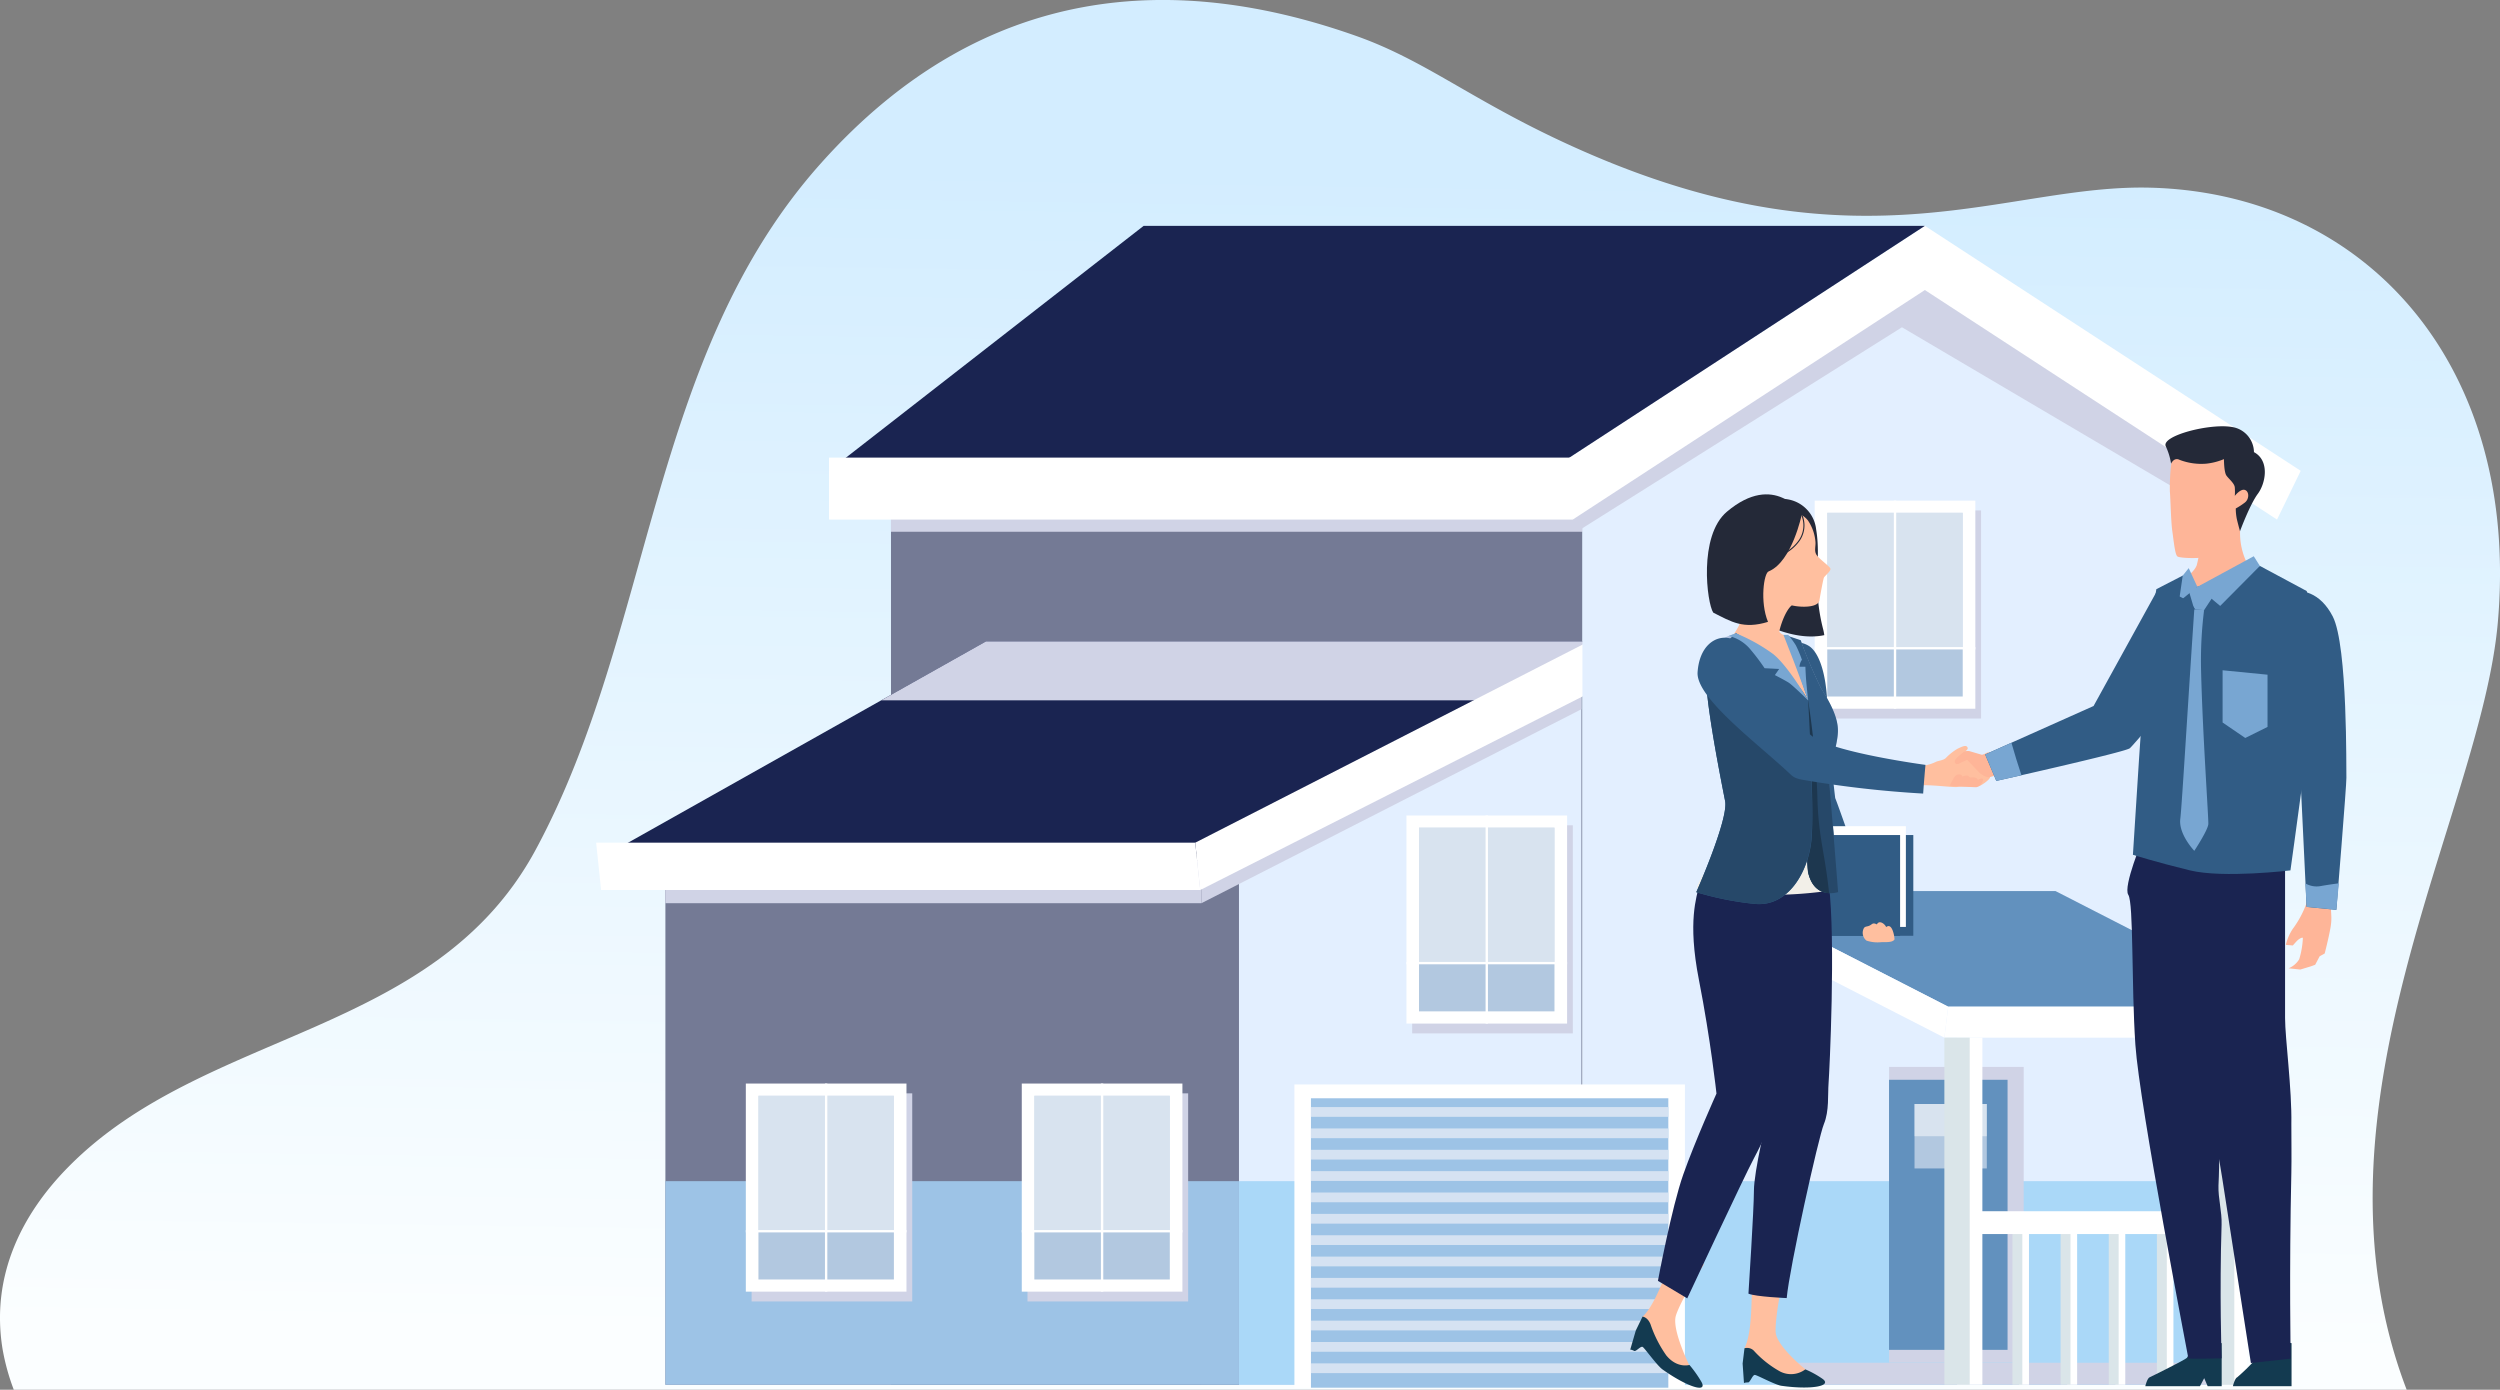 <svg xmlns="http://www.w3.org/2000/svg" xmlns:xlink="http://www.w3.org/1999/xlink" viewBox="0 0 497.37 276.48">
  <rect x="0" y="0" width="497.37" height="276.48" fill="#808080" stroke="none"/>
  <defs>
    <linearGradient id="linear-gradient" x1="247.49" y1="266.63" x2="251.04" y2="34.02" gradientUnits="userSpaceOnUse">
      <stop offset="0" stop-color="#fbfeff"/>
      <stop offset="1" stop-color="#d3edff"/>
    </linearGradient>
  </defs>
  <g style="isolation: isolate">
    <g id="Layer_2" data-name="Layer 2">
      <g id="OBJECTS">
        <path d="M2.74,276.48H478.8C457.32,220.43,493.55,162,496.93,123.91c4.52-51.07-26.06-85.44-69.09-86.57-28.49-.75-56.87,16.68-111-6.46C294.21,21.2,284.81,12.51,270,7.22,234.35-5.46,195.88-4,163.29,32.52,129,70.9,130,125.61,106.6,169c-20.09,37.32-65.76,35.6-92.92,63.08C4.3,241.55-1.84,253.82.5,268.33A43.86,43.86,0,0,0,2.74,276.48Z" fill="url(#linear-gradient)"/>
        <g>
          <g>
            <rect x="177.26" y="93.67" width="137.57" height="181.82" fill="#747a95"/>
            <rect x="177.26" y="93.67" width="143.51" height="12.12" fill="#d0d3e6" style="mix-blend-mode: multiply"/>
            <g>
              <rect x="177.26" y="234.99" width="137.56" height="40.5" fill="#9dc3e6"/>
              <g>
                <polygon points="314.62 275.49 239.02 275.49 239.02 171.28 314.62 135.66 314.62 275.49" fill="#e3efff"/>
                <rect x="239.02" y="234.99" width="75.6" height="40.5" fill="#aad8f8"/>
                <rect x="132.38" y="171.28" width="114.11" height="104.21" fill="#747a95"/>
                <rect x="132.38" y="171.28" width="106.64" height="8.41" fill="#d0d3e6" style="mix-blend-mode: multiply"/>
                <rect x="132.38" y="234.99" width="114.11" height="40.5" fill="#9dc3e6"/>
                <polygon points="314.62 141.1 239.02 179.69 239.02 171.28 314.62 135.66 314.62 141.1" fill="#d0d3e6" style="mix-blend-mode: multiply"/>
              </g>
              <polygon points="320.57 127.6 196.17 127.6 119.09 170.95 235.81 170.95 320.57 127.6" fill="#1a2451"/>
              <polygon points="297.64 139.33 320.57 127.6 196.17 127.6 175.32 139.33 297.64 139.33" fill="#d0d3e6" style="mix-blend-mode: multiply"/>
              <polygon points="238.78 177.07 119.59 177.07 118.6 167.65 237.79 167.65 238.78 177.07" fill="#fff"/>
              <polygon points="322.55 124.3 237.79 167.65 238.78 177.07 320.57 135.66 322.55 124.3" fill="#fff"/>
            </g>
            <g>
              <polygon points="438 87.81 438 275.49 314.82 275.49 314.82 87.81 376.41 50.79 438 87.81" fill="#e3efff"/>
              <rect x="314.83" y="234.99" width="123.18" height="40.5" fill="#aad8f8"/>
              <polygon points="438.66 87.81 438.66 100.64 378.39 65.11 314.62 105.21 314.62 96.08 377.07 50.79 438.66 87.81" fill="#d0d3e6" style="mix-blend-mode: multiply"/>
              <polygon points="457.72 93.67 382.95 44.93 308.19 93.67 312.89 103.37 382.95 57.7 453.01 103.37 457.72 93.67" fill="#fff"/>
              <polygon points="382.95 44.93 227.53 44.93 164.93 93.67 308.19 93.67 382.95 44.93" fill="#1a2451"/>
              <rect x="164.93" y="91.04" width="147.96" height="12.33" fill="#fff"/>
            </g>
          </g>
          <g>
            <rect x="257.52" y="215.75" width="77.69" height="60.33" fill="#fff"/>
            <rect x="260.81" y="218.5" width="71.1" height="57.58" fill="#9dc3e6"/>
            <rect x="260.81" y="271.24" width="71.1" height="1.94" fill="#d5e2f2"/>
            <rect x="260.81" y="266.99" width="71.1" height="1.94" fill="#d5e2f2"/>
            <rect x="260.81" y="262.74" width="71.1" height="1.94" fill="#d5e2f2"/>
            <rect x="260.81" y="258.49" width="71.1" height="1.94" fill="#d5e2f2"/>
            <rect x="260.81" y="254.24" width="71.1" height="1.94" fill="#d5e2f2"/>
            <rect x="260.81" y="250" width="71.1" height="1.94" fill="#d5e2f2"/>
            <rect x="260.81" y="245.75" width="71.1" height="1.94" fill="#d5e2f2"/>
            <rect x="260.81" y="241.5" width="71.1" height="1.94" fill="#d5e2f2"/>
            <rect x="260.81" y="237.25" width="71.1" height="1.94" fill="#d5e2f2"/>
            <rect x="260.81" y="233" width="71.1" height="1.94" fill="#d5e2f2"/>
            <rect x="260.81" y="228.75" width="71.1" height="1.94" fill="#d5e2f2"/>
            <rect x="260.81" y="224.5" width="71.1" height="1.94" fill="#d5e2f2"/>
            <rect x="260.81" y="220.25" width="71.1" height="1.94" fill="#d5e2f2"/>
          </g>
          <g>
            <rect x="362.17" y="101.55" width="31.96" height="41.4" fill="#d0d3e6" style="mix-blend-mode: multiply"/>
            <rect x="361.03" y="99.6" width="31.96" height="41.4" fill="#fff"/>
            <rect x="363.53" y="102.02" width="26.95" height="36.55" fill="#b2c8e0"/>
            <rect x="363.53" y="102.02" width="26.95" height="26.95" fill="#fff" opacity="0.49"/>
            <line x1="361.03" y1="128.97" x2="392.99" y2="128.97" fill="none" stroke="#fff" stroke-miterlimit="10" stroke-width="0.47"/>
            <line x1="377.01" y1="99.6" x2="377.01" y2="141" fill="none" stroke="#fff" stroke-miterlimit="10" stroke-width="0.47"/>
          </g>
          <g>
            <rect x="280.95" y="164.19" width="31.96" height="41.4" fill="#d0d3e6" style="mix-blend-mode: multiply"/>
            <rect x="279.81" y="162.24" width="31.96" height="41.4" fill="#fff"/>
            <rect x="282.31" y="164.66" width="26.95" height="36.55" fill="#b2c8e0"/>
            <rect x="282.31" y="164.66" width="26.95" height="26.95" fill="#fff" opacity="0.49"/>
            <line x1="279.81" y1="191.61" x2="311.77" y2="191.61" fill="none" stroke="#fff" stroke-miterlimit="10" stroke-width="0.47"/>
            <line x1="295.79" y1="162.24" x2="295.79" y2="203.64" fill="none" stroke="#fff" stroke-miterlimit="10" stroke-width="0.47"/>
          </g>
          <g>
            <rect x="149.53" y="217.52" width="31.96" height="41.4" fill="#d0d3e6" style="mix-blend-mode: multiply"/>
            <rect x="148.38" y="215.57" width="31.96" height="41.4" fill="#fff"/>
            <rect x="150.89" y="218" width="26.95" height="36.55" fill="#b2c8e0"/>
            <rect x="150.89" y="218" width="26.95" height="26.95" fill="#fff" opacity="0.49"/>
            <line x1="148.38" y1="244.95" x2="180.34" y2="244.95" fill="none" stroke="#fff" stroke-miterlimit="10" stroke-width="0.47"/>
            <line x1="164.36" y1="215.57" x2="164.36" y2="256.97" fill="none" stroke="#fff" stroke-miterlimit="10" stroke-width="0.47"/>
          </g>
          <g>
            <rect x="204.42" y="217.52" width="31.96" height="41.4" fill="#d0d3e6" style="mix-blend-mode: multiply"/>
            <rect x="203.28" y="215.57" width="31.96" height="41.4" fill="#fff"/>
            <rect x="205.78" y="218" width="26.95" height="36.55" fill="#b2c8e0"/>
            <rect x="205.78" y="218" width="26.95" height="26.95" fill="#fff" opacity="0.49"/>
            <line x1="203.28" y1="244.95" x2="235.24" y2="244.95" fill="none" stroke="#fff" stroke-miterlimit="10" stroke-width="0.47"/>
            <line x1="219.26" y1="215.57" x2="219.26" y2="256.97" fill="none" stroke="#fff" stroke-miterlimit="10" stroke-width="0.47"/>
          </g>
          <g>
            <polygon points="453.84 200.28 387.59 200.28 342.68 177.27 408.93 177.27 453.84 200.28" fill="#6291be"/>
            <polygon points="387.59 200.28 386.83 206.44 341.92 183.43 342.68 177.27 387.59 200.28" fill="#fff"/>
            <polygon points="387.59 200.28 386.83 206.44 453.08 206.44 453.84 200.28 387.59 200.28" fill="#fff"/>
          </g>
          <g>
            <rect x="375.83" y="212.26" width="26.78" height="58.86" fill="#d0d3e6" style="mix-blend-mode: multiply"/>
            <rect x="360.75" y="229.9" width="53.73" height="23.58" transform="translate(629.3 -145.93) rotate(90)" fill="#6291be"/>
            <rect x="380.89" y="219.64" width="14.38" height="12.82" fill="#b2c8e0"/>
            <rect x="380.89" y="219.64" width="14.38" height="6.41" fill="#fff" opacity="0.49"/>
          </g>
          <rect x="357.15" y="271.12" width="87.36" height="4.37" fill="#aad8f8"/>
          <rect x="357.15" y="271.12" width="87.36" height="4.37" fill="#d0d3e6" style="mix-blend-mode: multiply"/>
          <g>
            <g>
              <rect x="441.99" y="206.44" width="5.04" height="69.05" fill="#fff"/>
              <rect x="439.47" y="206.44" width="5.04" height="69.05" fill="#dae5e9"/>
            </g>
            <g>
              <rect x="401.69" y="243.24" width="1.97" height="32.25" fill="#fff"/>
              <rect x="400.37" y="243.24" width="1.97" height="32.25" fill="#dae5e9"/>
            </g>
            <g>
              <rect x="411.27" y="243.24" width="1.97" height="32.25" fill="#fff"/>
              <rect x="409.95" y="243.24" width="1.97" height="32.25" fill="#dae5e9"/>
            </g>
            <g>
              <rect x="420.85" y="243.24" width="1.97" height="32.25" fill="#fff"/>
              <rect x="419.53" y="243.24" width="1.97" height="32.25" fill="#dae5e9"/>
            </g>
            <g>
              <rect x="430.43" y="243.24" width="1.97" height="32.25" fill="#fff"/>
              <rect x="429.11" y="243.24" width="1.97" height="32.25" fill="#dae5e9"/>
            </g>
            <rect x="389.35" y="240.97" width="52.22" height="4.54" fill="#fff"/>
            <g>
              <rect x="389.35" y="206.44" width="5.04" height="69.05" fill="#fff"/>
              <rect x="386.83" y="206.44" width="5.04" height="69.05" fill="#dae5e9"/>
            </g>
          </g>
        </g>
        <g>
          <path d="M455.9,267.22v8.56H444.23s.37-1.56.86-1.77a41,41,0,0,0,3.92-3.87c.28-.35,1.74-3.76,1.74-3.76Z" fill="#133a50"/>
          <path d="M442,267.22v8.56h-2.79l-.69-1.6-.84,1.6H426.8s.37-1.56.86-1.77,7.14-3.52,7.42-3.87,1.74-3.76,1.74-3.76Z" fill="#133a50"/>
          <path d="M445.66,105.69a13.56,13.56,0,0,0,1.11,5.77c.53,1.44,5.44,3.11,5.44,3.11s-14.85,16.5-20.59,16.4,2.51-15.56,2.51-15.56,2.4-1.46,2.92-3a31.57,31.57,0,0,0,.84-5.12l6.72-8.6Z" fill="#feb598"/>
          <path d="M434.68,89.32c-1,.63-2.64,2-2.71,2.93a40.89,40.89,0,0,0-.28,5.5c.14,1.67.21,6,.49,7.94s.52,4.6,1,5,5.12.49,6.1,0,5.77-5.3,5.56-9.48c0,0,1.84.87,3.3-2.89.38-1-2.89-4.74-3.29-5.88-1-2.79-6.62-2-8.15-2.23A3.06,3.06,0,0,1,434.68,89.32Z" fill="#feb598"/>
          <path d="M431.93,92.25s.56-1.33,1.68-.77a12.07,12.07,0,0,0,5.29.77,12.43,12.43,0,0,0,3.55-.91s0,2.58.49,3.27,1.6,1.54,1.67,2.37a11.57,11.57,0,0,1,0,1.68s1.12-1.47,2-1.19.91,1.81,0,2.51a13.87,13.87,0,0,1-1.81,1.18,11.07,11.07,0,0,0,.21,2.09c.21.91.63,2.44.63,2.44s1.95-5.29,3.55-7.45,2.37-6.62-.77-8.29a5.13,5.13,0,0,0-4.38-5c-4.39-.77-14.08,1.74-13.17,3.83A12.64,12.64,0,0,1,431.93,92.25Z" fill="#242938"/>
          <path d="M454.61,169.23s0,17,0,33.31c0,4,1.38,14.17,1.25,21.1,0,2.53.06,7,0,9.66-.45,20-.13,37-.13,37l-7.92.87s-2.86-18.32-5.67-36.58C441,226.89,437.8,213.12,437,210c-2.64-10.51-5.12-43-5.12-43Z" fill="#1a2451"/>
          <path d="M440.09,185.92s.44,26.67.17,31.57c-.08,1.56,1.46,7.48,1.22,14.82,0,1.16-.08,2.35-.12,3.56-.08,2.53.71,5.16.62,7.79-.43,13.29,0,26.58,0,26.58s-6.61.17-6.61,0-9.73-50.3-10.54-62.38-.33-28.17-1.41-29.84,2.9-11.13,2.9-11.13l9.34,2.34Z" fill="#1a2451"/>
          <path d="M449.6,112.59l9.32,5s2.36,9.5,2.23,13.36-5.47,42.21-5.47,42.21-13.34,1.62-20,0-11.34-3.1-11.34-3.1,2.32-37.42,2.85-41.29S429,117.22,429,117.22l5.25-2.71,2.91,2.24Z" fill="#315c85"/>
          <polygon points="435.44 117.48 436.55 121.24 438.5 121.38 441.43 116.93 437.16 116.75 435.44 117.48" fill="#78a6d2"/>
          <polygon points="448.38 110.66 437.16 116.75 441.7 120.55 449.6 112.59 448.38 110.66" fill="#78a6d2"/>
          <polygon points="437.16 116.75 433.49 119.71 434.25 114.51 435.44 113.03 437.16 116.75" fill="#78a6d2"/>
          <polygon points="451.12 144.62 446.69 146.82 442.18 143.74 442.18 133.35 451.12 134.23 451.12 144.62" fill="#78a6d2"/>
          <path d="M362.94,126.36c-6.42,1.37-14.43-2.8-19.73-7.09l2.17-7.38,9.23-12.64a6.82,6.82,0,0,1,6.71,6.09c1.05,6.22-.87,11.09,1.41,19.92A10.65,10.65,0,0,1,362.94,126.36Z" fill="#242938"/>
          <g>
            <g>
              <path d="M371.24,186.58a6.45,6.45,0,0,0,.5.63c1.71,0,3.92-2.52,4.13-2.57a5.6,5.6,0,0,1,2.07.34c.43.25.81.29.95-.13s-.63-1-1.16-1.43a10.28,10.28,0,0,0-2.48-1.21c-.63-.19-1.12-1.08-1.51-1.39a7.84,7.84,0,0,1-2.36-3,9.21,9.21,0,0,0-2.23.89c-1.1.64-1,.94-1,.94C369.34,181.37,370.8,186,371.24,186.58Z" fill="#ffbf9f"/>
              <path d="M359.86,128.5a4.84,4.84,0,0,0-7.22,2.92c-1.07,4.81,3.08,21.87,4.66,29.87.15.76-.62-2.9-.11-1.17C359,166.26,364,177,367.94,182.76a9.77,9.77,0,0,1,4.39-3.48s-6.28-18.22-7.22-20.51c0,0-1.17-9.39-1.57-18.79C363.26,133.18,361.61,129.58,359.86,128.5Z" fill="#315c85"/>
            </g>
            <rect x="347.1" y="166.13" width="33.55" height="20.04" fill="#315c85"/>
            <rect x="345.62" y="164.37" width="33.55" height="20.04" fill="#fff"/>
            <rect x="344.47" y="166.13" width="33.55" height="20.04" fill="#315c85"/>
            <path d="M376.91,186.89c0-.56-.45-3.41-1.66-2.45-.27-.63-1.37-1.48-1.85-.53-.89-.45-.88,0-1.53.27s-1,0-1.25,1a2,2,0,0,0,.71,1.95,6.93,6.93,0,0,0,2.88.32C374.92,187.39,376.51,187.6,376.91,186.89Z" fill="#ffbf9f"/>
          </g>
          <path d="M355.27,126.39c-1,0-2.61-1.35-1.18-4.52l-6.1-2a28.12,28.12,0,0,1-3.16,6.48c-1.78,2.4,5.81,17.08,10.19,17.79s5.92-4.79,5.92-4.79l-3.11-10.81Z" fill="#ffbf9f"/>
          <path d="M356.49,120.41c-1.47,1.18-2.89,5.43-2.83,7.71l-9.39,1.94a106.73,106.73,0,0,0,3-10.62c.93-4.57,0-6.5,0-6.5Z" fill="#ffbf9f"/>
          <path d="M359.69,103.55a8.85,8.85,0,0,1,1.49,4.23c.09.92-.32,1.84.25,2.66s2.52,2.19,2.72,2.66-1.15,1.49-1.29,1.83-.66,3.11-.89,4.51-3.4,1.48-5.48,1a29.65,29.65,0,0,1-6.34-3c-1.18-.69-2.9-4.5-2.9-4.5l-1.54-7.49a6.15,6.15,0,0,1,5.91-4.14C356.3,101.29,358.46,102,359.69,103.55Z" fill="#ffbf9f"/>
          <path d="M351.91,113.66c-1,.22-1.81,6.13-.17,10.06-4.9,1.5-7.27,0-10.89-1.84-1.25-1.81-3-15.29,2.73-20.09,9.51-8,14.9.47,14.9.47S356.56,111.71,351.91,113.66Z" fill="#242938"/>
          <path d="M345.36,126a17.36,17.36,0,0,1,5.75,4.21c2.7,3,6.44,6.52,8.61,9.16,0,0-1.34-4-2-6.13-.72-2.41-1.55-6.1-2.48-6.8l3,1a94.27,94.27,0,0,0,4,9.42c1.39,2.36,3.5,5.62,3.4,8.78s-2.06,7.62-1.77,10.32-.08,16.56-.08,16.56a41,41,0,0,1-13,1.77c-6.73-.29-6-1.06-8.19.3,0,0,3.1-11.34,3.89-18,.58-4.86-2.13-13.16-3.3-18.54s-6-5.26-4.2-8S345.36,126,345.36,126Z" fill="#aebfde"/>
          <g>
            <g>
              <path d="M353.29,265.24c-.19-1.23.31-6.41,2.1-13.46.12-.48.25-1,.38-1.47-2.37.07-4.73.15-7.1.21-.27,7.09.1,14.26-1.61,17.72a15.09,15.09,0,0,0,4.53,3.9c1,.48,3.82,2.55,5.16,2.26a3.41,3.41,0,0,0,2.48-1.93S353.75,268.12,353.29,265.24Z" fill="#ffbf9f"/>
              <path d="M347.06,268.24a1.88,1.88,0,0,1,2,.63,20.5,20.5,0,0,0,5.11,4,4.74,4.74,0,0,0,5-.44,19,19,0,0,1,3.32,1.82c2.28,1.51-2.19,2.29-8.08,1.45-1.29-.19-4.83-2.14-5.29-2.16s-.94,1.49-1.33,1.49c-.7,0-.83.14-.83.14l-.27-3.9Z" fill="#133a50"/>
            </g>
            <path d="M363.85,176c1.38,11.32.12,37.17-.06,39.48s.15,5.54-.93,8.15-6.86,28.62-7.4,34.62c0,0-6.16-.26-7.61-.88,0,0,1.09-16.81,1.09-20.5s2.53-14.78,3.26-16.31-1.63-14.13-1.81-16.9-3.26-26.17-3.26-26.17Z" fill="#1a2451"/>
            <g>
              <path d="M333.35,262c.23-1.16,2.17-5.24,5.64-10.46q-3.12-.79-6.24-1.55c-2,5.19-3.81,10-6,12a18.14,18.14,0,0,0,2.67,5.78c.72.92,2.5,4.18,3.79,4.51a2.87,2.87,0,0,0,2.87-.68S332.76,264.91,333.35,262Z" fill="#ffbf9f"/>
              <path d="M326.78,261.94s1,.06,1.59,1.53a24.09,24.09,0,0,0,3.13,6.18c2.17,2.66,4.61,1.9,4.61,1.9a23.32,23.32,0,0,1,2.32,3.26c1.5,2.48-2.74,1.15-7.67-2.36-1.09-.77-3.55-4.24-3.95-4.48s-1.35,1-1.7.79c-.62-.32-.78-.24-.78-.24l1.11-3.82Z" fill="#133a50"/>
            </g>
            <path d="M338,176.15c-.39,2.34-2.33,6.94,0,18.81s3.49,22.6,3.49,22.6-4.27,9.48-6.6,16.08-5.05,21.18-5.05,21.18l5.83,3.49s11.26-24.09,13.2-27.73,4.61-9.27,4.76-13c.25-6.57,1.71-20.68,2.73-26.37.65-3.57,2.17-14.34,2.17-14.34Z" fill="#1a2451"/>
          </g>
          <path d="M365.23,177c-.28-3.11-.7-6.46-1.31-7.94-1.29-3.11-2.76-6.89-2.76-6.89l-18.38,7.64a15.81,15.81,0,0,0-5.25,6.76A78.59,78.59,0,0,0,365.23,177Z" fill="#f2efe8"/>
          <path d="M365.65,145.57c.1-3.16-2-6.42-3.4-8.78a94.27,94.27,0,0,1-4-9.42l-3-1c.93.7,1.76,4.39,2.48,6.8.63,2.12,2,6.13,2,6.13-.75-.91-.53,29.7,0,34.16,1.25,5.65,6,4,6,4s-1.49-18.91-1.77-21.61S365.55,148.72,365.65,145.57Z" fill="#315c85"/>
          <path d="M364.55,151.16c-1.79-.44-3.56-.9-5.31-1.45-.05,9,.15,21.09.45,23.77,1.25,5.65,6,4,6,4s-1.49-18.91-1.77-21.61A14.91,14.91,0,0,1,364.55,151.16Z" fill="#264869"/>
          <path d="M361.55,157.91a164.93,164.93,0,0,0-1.83-18.59c-.75-.91-.53,29.7,0,34.16.74,3.36,2.71,4.14,4.18,4.22C363,169.14,361.7,166.5,361.55,157.91Z" fill="#1d374f"/>
          <path d="M339.6,132.64c.66-2,5.76-6.69,5.76-6.69s11,7,14.36,13.37c0,0,1.27,21.25.68,27.69s-4.66,13.53-11.36,12.81a61.31,61.31,0,0,1-11.57-2.32s6.44-14.52,5.74-18.12C342,153.28,338.56,135.77,339.6,132.64Z" fill="#315c85"/>
          <path d="M339.51,136.67c.5,6.43,2.78,18,3.7,22.71.7,3.6-5.74,18.12-5.74,18.12A61.31,61.31,0,0,0,349,179.82c6.7.72,10.77-6.37,11.36-12.81.28-3,.14-9.3-.07-15.12C352.64,147.81,345,143.19,339.51,136.67Z" fill="#264869"/>
          <path d="M357.88,101.43a5.27,5.27,0,0,1,.14,6,8.33,8.33,0,0,1-5.18,3.44" fill="none" stroke="#242938" stroke-miterlimit="10" stroke-width="0.22"/>
          <g>
            <path d="M381.22,152.4a8.23,8.23,0,0,0,3.94-.84c.47-.23,1.54-.29,2-.8a10.82,10.82,0,0,1,2.27-1.79c.65-.3,1.52-.77,1.87-.45s.13.66-.31.95.15,2,1.3,1.71,2.5-1.29,3.16-1.48.75.81.75.81.57.53.52,1a5.37,5.37,0,0,1-.25,1.36,8.6,8.6,0,0,0-.56,1.76c0,.44-1.53,1.52-2.13,1.76s-3.54,0-4.31.17-5.78-.57-8-.28c0,0-.34,0-.44-1.34A9.45,9.45,0,0,1,381.22,152.4Z" fill="#ffbf9f"/>
            <path d="M344.21,127c-3-.72-6.14,1.6-6.48,6.75S350,148.15,356.15,154c.59.56,1,.9,2.83,1.2a212.57,212.57,0,0,0,23.63,2.68s.17-2.56.46-5.71c0,0-17.15-2.3-22.05-5.35,0,0-3.47-2.23-6.52-7.92C351.16,132.68,348.36,128,344.21,127Z" fill="#315c85"/>
          </g>
          <g>
            <path d="M459.55,175.93a12.33,12.33,0,0,1-.25,2.41,19.56,19.56,0,0,1-3.19,6.5,10,10,0,0,0-1.35,3.14l1.4.12s.52-.62.91-1,1.09-.72,1.08-.45a17,17,0,0,1-.73,4.2,4.48,4.48,0,0,1-2.11,1.79l2.33.25,2.11-.64.85-.31.89-1.69,1-.55s.78-3,1.16-5.16,0-2.93,0-6.29a20.28,20.28,0,0,1,.2-2.26Z" fill="#feb598"/>
            <path d="M458.9,180.43l5.91.58s2.06-25.16,2-26.27.3-26.28-2.72-32.11c-2.44-4.72-6.22-5.75-9.42-4.65s-1.85,8.43-1.85,8.43l4.86,28.52Z" fill="#315c85"/>
            <path d="M461.76,176.27a4.41,4.41,0,0,1-3.12-.53l.26,4.69,5.91.58.5-5.28C464.12,175.89,462.94,176.06,461.76,176.27Z" fill="#78a6d2"/>
          </g>
          <g>
            <path d="M397.66,149.83l-3.38.33-2.42-.71a1.62,1.62,0,0,0-1.75.71l1.09.84,2.69,2.82s1.23,1,2,.78l3.11-.91Z" fill="#feb598"/>
            <path d="M394.94,150.1l2.22,5.26s25.59-5.72,26.55-6.49c.59-.46,6.29-7.24,10.67-12.5,2.84-3.39,5.12-6.15,5.12-6.15s-1.13-8.71-4.35-10.7a12.47,12.47,0,0,0-6-2l-12.64,22.94Z" fill="#315c85"/>
            <path d="M400.17,147.77l-5.23,2.33,2.22,5.26,5-1.13C401.44,152.09,400.79,149.93,400.17,147.77Z" fill="#78a6d2"/>
          </g>
          <path d="M436.55,121.24s-.56,8.24-1.18,18c-.66,10.26-1.39,22.05-1.6,23.63-.42,3.06,2.78,6.4,2.78,6.4s2.65-4,2.79-5.29c.09-.81-1.16-18.29-1.44-30.6a80.52,80.52,0,0,1,.6-12Z" fill="#78a6d2"/>
          <path d="M345.36,126a34.42,34.42,0,0,1,7.39,4.11c3,2.37,7,9.26,7,9.26s-2.6-2.58-3.74-3.45c-.52-.39-2.9-1.61-2.9-1.61l.85-1.22-2.9-.15a40.29,40.29,0,0,0-2.74-3.64,8,8,0,0,0-4.39-2.78Z" fill="#78a6d2"/>
          <path d="M354.82,126.3c.17.47,1.08,2.79,1.91,4.92s3,8.1,3,8.1-.35-3.17-.43-4.35-.12-2.33-.12-2.33H358a2.8,2.8,0,0,1,.49-1.38,24.76,24.76,0,0,0-1.21-2.88,19.58,19.58,0,0,0-1.52-2.08Z" fill="#78a6d2"/>
          <path d="M387.87,156.31c.79-1.41,1-2.16,1.76-2.24s.75.44.75.44.88-.4,1.22-.12l.34.29a5.63,5.63,0,0,1,.88,0,1,1,0,0,1,.7.47s1-.62,1,0a1.84,1.84,0,0,1-1.3,1.46C392.78,156.65,387.87,156.31,387.87,156.31Z" fill="#feb598"/>
          <path d="M391,149.47c-.88.54-2.1,1.47-2.11,2s.49.71,1.06.35a18.54,18.54,0,0,1,2.35-1l.76-.33Z" fill="#feb598"/>
        </g>
      </g>
    </g>
  </g>
</svg>
